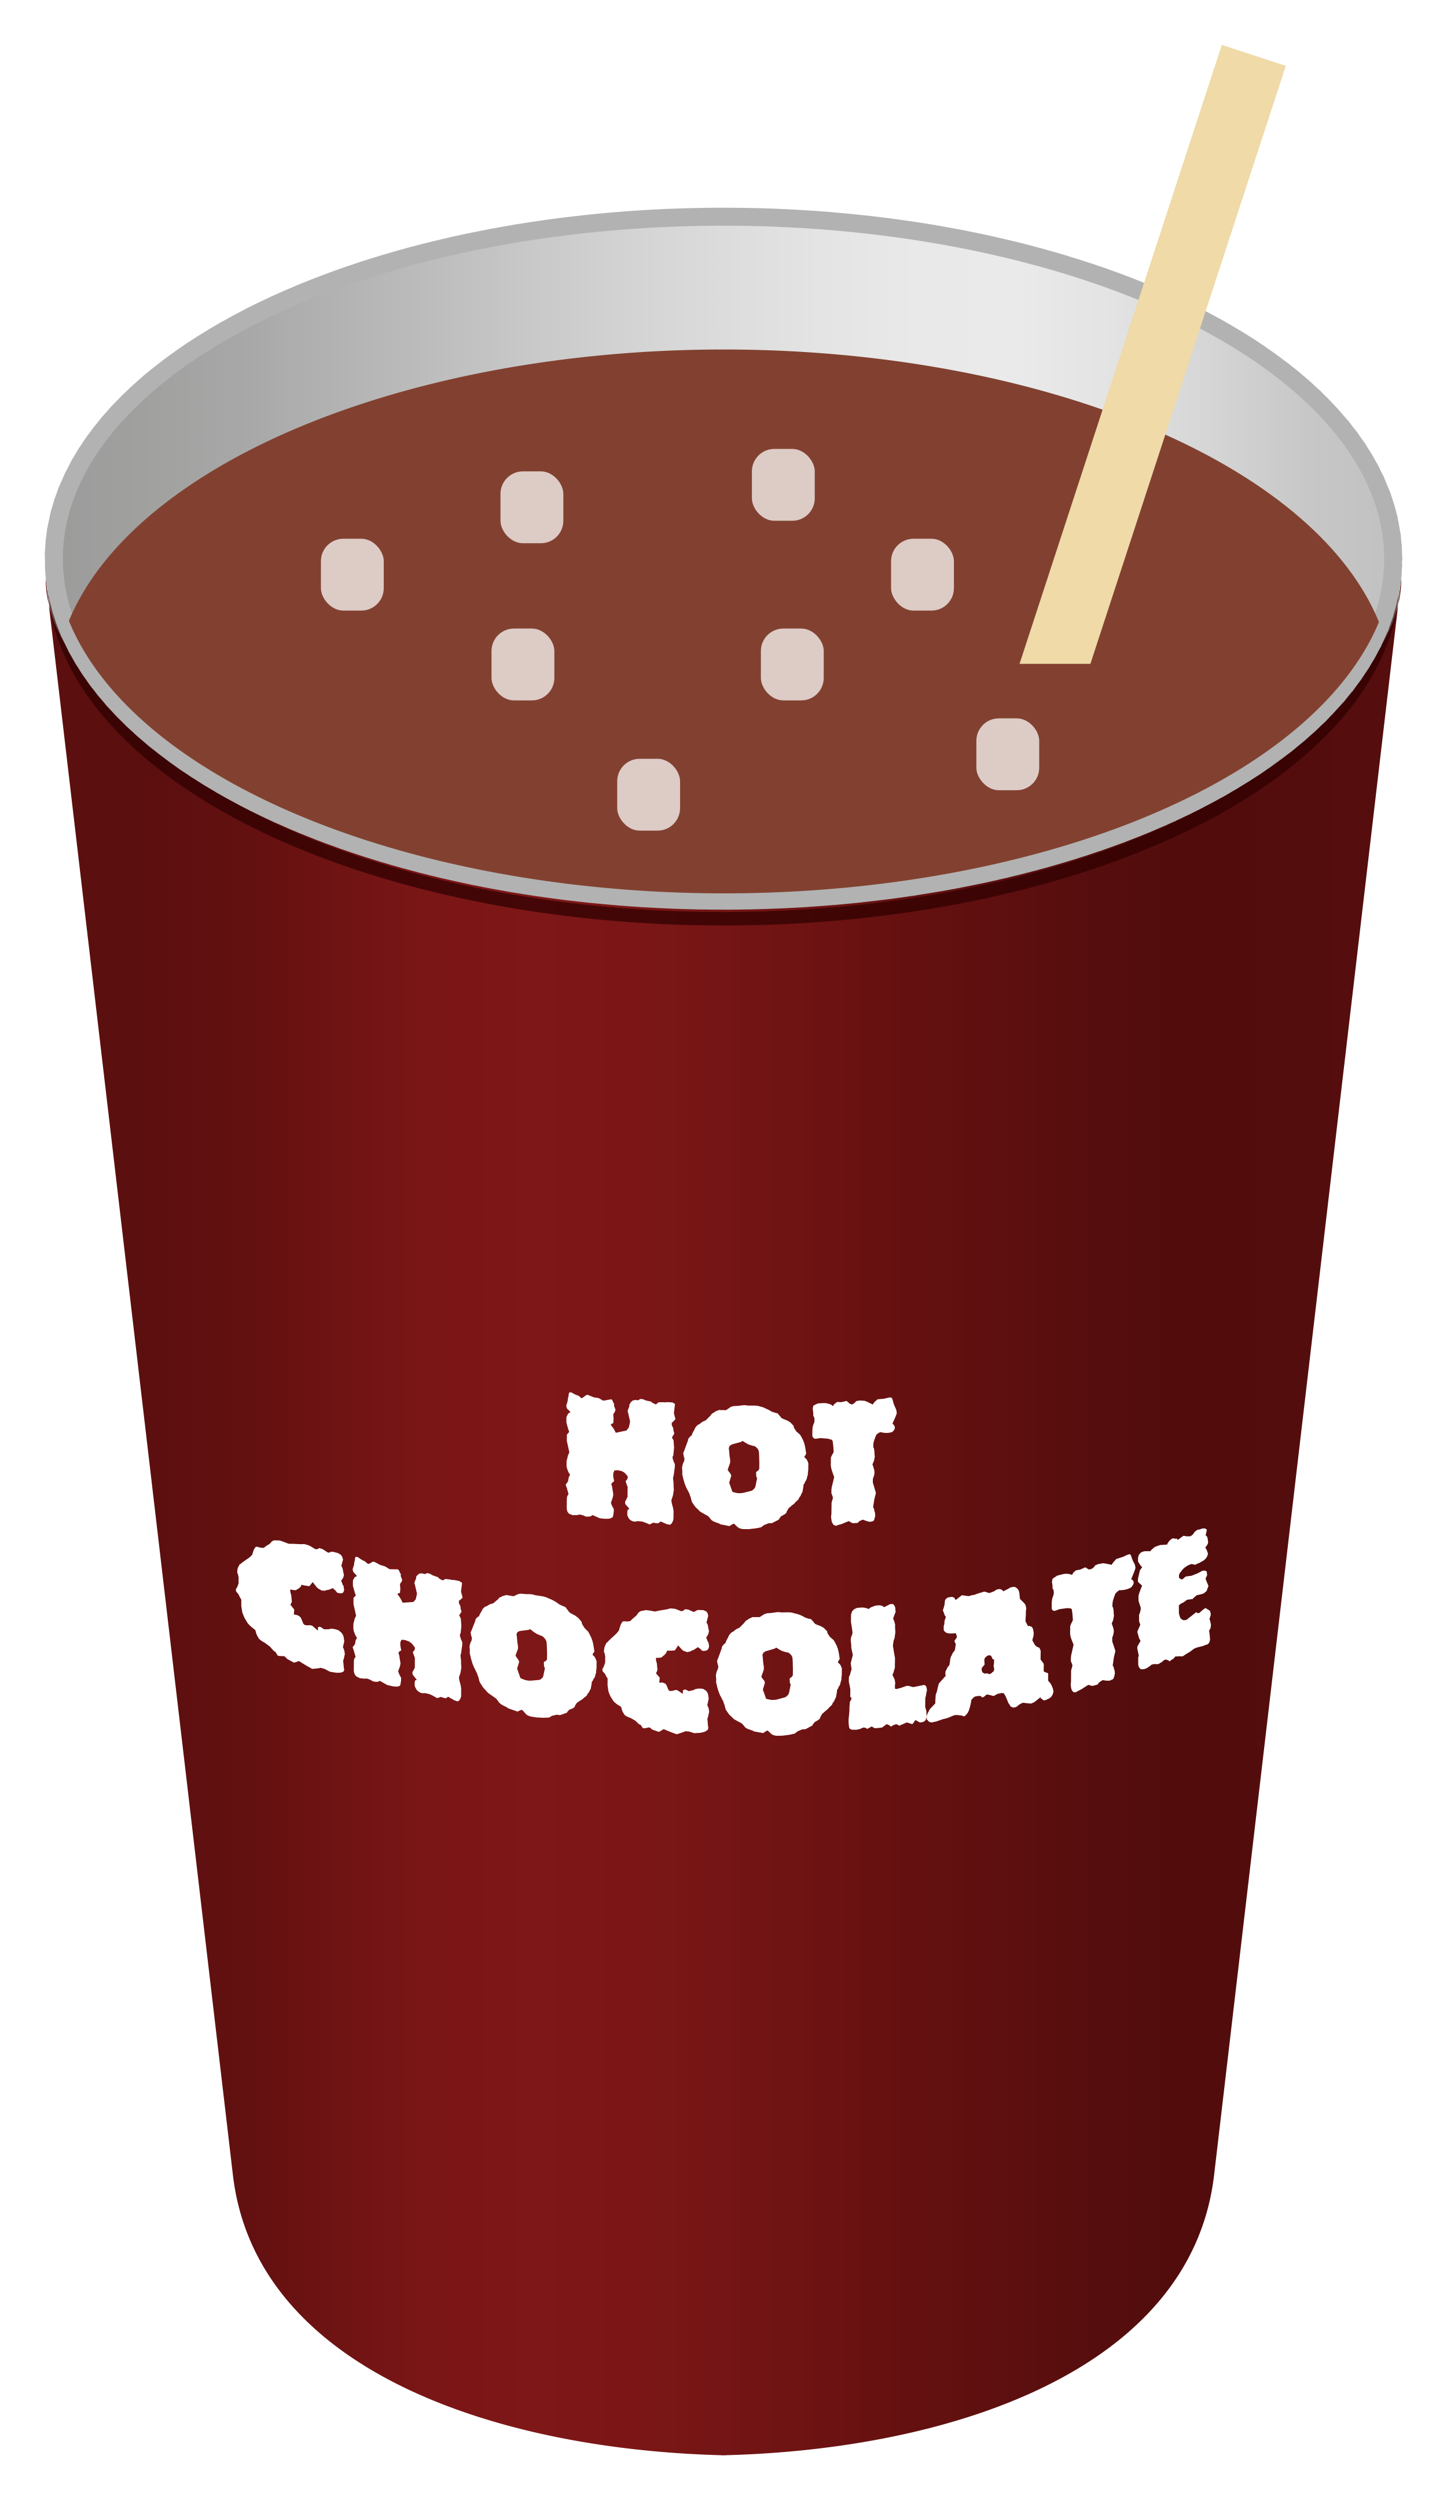 <?xml version="1.0"?>
<svg xmlns="http://www.w3.org/2000/svg" xmlns:xlink="http://www.w3.org/1999/xlink" height="556.755" width="322.312" viewBox="0 0 322.312 556.755">
  <defs>
    <linearGradient id="a">
      <stop offset="0" stop-color="#9b9b9b"/>
      <stop offset=".071" stop-color="#a0a09f"/>
      <stop offset=".143" stop-color="#a8a7a7"/>
      <stop offset=".214" stop-color="#b2b2b2"/>
      <stop offset=".286" stop-color="#bdbdbd"/>
      <stop offset=".357" stop-color="#c8c8c8"/>
      <stop offset=".429" stop-color="#d2d3d2"/>
      <stop offset=".5" stop-color="#dcdcdc"/>
      <stop offset=".571" stop-color="#e4e4e4"/>
      <stop offset=".643" stop-color="#e9e9e9"/>
      <stop offset=".714" stop-color="#eaeaea"/>
      <stop offset=".786" stop-color="#e3e3e3"/>
      <stop offset=".857" stop-color="#d5d5d5"/>
      <stop offset=".929" stop-color="#c7c7c7"/>
      <stop offset="1" stop-color="silver"/>
    </linearGradient>
    <linearGradient gradientTransform="matrix(1.668 0 0 1.704 -132.14 27.5)" gradientUnits="userSpaceOnUse" y2="202.333" x2="393.264" y1="202.333" x1="211.387" id="d" xlink:href="#a"/>
    <linearGradient id="b">
      <stop stop-color="#5c0f0f" offset="0"/>
      <stop stop-color="#5c0f0f" offset=".071"/>
      <stop stop-color="#621010" offset=".143"/>
      <stop stop-color="#6f1313" offset=".214"/>
      <stop stop-color="#7b1616" offset=".286"/>
      <stop stop-color="#7e1717" offset=".357"/>
      <stop stop-color="#7c1616" offset=".429"/>
      <stop stop-color="#751515" offset=".5"/>
      <stop stop-color="#6d1212" offset=".571"/>
      <stop stop-color="#641010" offset=".643"/>
      <stop stop-color="#5d0f0f" offset=".714"/>
      <stop stop-color="#550d0d" offset=".786"/>
      <stop stop-color="#520c0c" offset=".857"/>
      <stop stop-color="#540d0d" offset=".929"/>
      <stop stop-color="#560d0d" offset="1"/>
    </linearGradient>
    <linearGradient gradientUnits="userSpaceOnUse" y2="327.007" x2="392.878" y1="327.007" x1="211.808" id="c" xlink:href="#b" gradientTransform="matrix(1.668 0 0 1.704 -132.17 27.5)"/>
    <filter id="e" x="0" width="1" y="0" height="1" color-interpolation-filters="sRGB">
      <feTurbulence numOctaves="3" baseFrequency="0.040 0.107" type="fractalNoise"/>
      <feColorMatrix result="result0" values="1 0 0 0 0 0 1 0 0 0 0 0 1 0 0 0 0 0 5 -2.7"/>
      <feFlood flood-opacity="1" flood-color="#B9887C"/>
      <feComposite operator="in" in2="result0"/>
      <feComposite operator="atop" in2="SourceGraphic"/>
    </filter>
    <filter id="f" color-interpolation-filters="sRGB">
      <feGaussianBlur stdDeviation="7" in="SourceGraphic" result="result0"/>
      <feDiffuseLighting lighting-color="#fff" surfaceScale="4" result="result5">
        <feDistantLight elevation="45" azimuth="235"/>
      </feDiffuseLighting>
      <feComposite k1="1.4" in2="SourceGraphic" in="result5" result="fbSourceGraphic" operator="arithmetic"/>
      <feGaussianBlur result="result0" in="fbSourceGraphic" stdDeviation="6"/>
      <feSpecularLighting specularExponent="25" surfaceScale="4" lighting-color="#fff" result="result1" in="result0">
        <feDistantLight azimuth="235" elevation="45"/>
      </feSpecularLighting>
      <feComposite k3="1" k2="1" operator="arithmetic" in="fbSourceGraphic" in2="result1" result="result4"/>
      <feComposite operator="in" result="result2" in2="SourceGraphic" in="result4"/>
    </filter>
  </defs>
  <g transform="translate(-210.891 -247.803)">
    <path d="M221.063 374.675v1.802a25.82 25.82 0 01.222-1.802h-.222zm0 1.802c0 2.017.243 4.011.701 5.979l-.701-5.979zm.701 5.979l41.006 349.68c5.097 43.468 58.645 61.073 108.754 62.39v.033c.173-.003.348-.012.522-.017.174.003.35.012.525.017v-.033c50.108-1.317 103.656-18.922 108.754-62.39l41.005-349.68c-7.322 31.427-71.767 56.016-150.284 56.126-78.517-.11-142.96-24.7-150.282-56.126zm300.566 0c.459-1.968.702-3.962.702-5.979l-.702 5.979zm.702-5.979v-1.802h-.223c.095.6.17 1.201.223 1.802z" fill="url(#c)" fill-rule="evenodd"/>
    <path d="M520.754 370.336a149.156 76.153 0 01.449 5.902h0a149.156 76.153 0 01-149.156 76.152 149.156 76.153 0 01-149.156-76.152 149.156 76.153 0 01.33-5.061" opacity=".75" fill="none" stroke="#300000" stroke-width="3" stroke-linecap="square" stroke-dasharray="2,1"/>
    <ellipse cx="372.047" cy="372.211" rx="149.156" ry="76.153" fill="url(#d)" fill-rule="evenodd" stroke="#b2b2b2" stroke-width="4" stroke-linecap="square" stroke-dasharray="2,1"/>
    <path transform="matrix(1.668 0 0 1.704 -132.17 27.5)" d="M302.343 174.957a89.438 44.699 0 00-87.47 35.457 89.438 44.699 0 0087.47 35.617 89.438 44.699 0 0087.47-35.455 89.438 44.699 0 00-87.47-35.619z" fill="#824130" fill-rule="evenodd" filter="url(#e)"/>
    <path d="M464.534 594.098l.215-.298.215-.223.214-.148.286-.096.215-.073.356-.045 1.069.01.287-.326.714-.625.998-.352.286-.101.142.024 1.354-.11.072-.252a387.124 387.124 0 01.43-.608l.356-.28.071-.102.214-.078.213-.079.214.072.285.044.284-.03.213.295 1.213-.907.141.021c.072-.002.143-.003.214-.007l.356.09.783-.003.143-.055.141-.055.143-.13.214-.158.214-.309.213-.307.214-.16.285-.186.071-.103.213-.009.143-.056c.047.007.095.012.142.018l.285-.113.284-.113.427-.022.213-.01.142.092.143.093.142.091-.214 1.058-.071.029v.15l.213.212.072.046.07.12v.075l.072.12.142.988-.07.328-.143.282-.214.311-.214.312.213.286.072.12.071.196.214.585v.373l-.143.283-.071.253-.215.237-.142.208-.214.162-.142.132-.928.524-.57.229-.357.217-.214-.065-.285-.037-.357-.084-.143.056-.642.25-.285.186-.285.186-.215.158-.285.26-.215.232-.215.308-.285.334-.144.28-.072.252v.3l-.001.226.214.218.213.144.143.02.143.02.428-.315.215-.233.071-.028.143-.056.072-.028 1.141-.147a396.826 396.826 0 001.357-.54l.714-.363.285-.19.286-.042.214-.012.285.033.143.09.142.166v.299l.072.344-.143.432-.143.209-.072.253.642 1.602-.142.358-.286.791-.286.194-.214.237-.215.089-.215.088-.5.13-.786.17-.43.397-.357.293-.143.207-.286-.036-.43.095-.214.01c-.071.004-.143.008-.214.01l-.215.16-.286.187-.287.262-.5.195-.573.446-.003 1.577v.3l.07.123.071.348.142.395.143.245.215.141.214.141.214.066.215-.01.287-.038.43-.245.215-.236.287-.19.573-.454.787-.618.143.092.072.045.072.12.214-.086.215-.014.143-.134.43-.4.643-.492.072-.03.215.06a425.3 425.3 0 00.715.448l.144.163.071.269.072.268v.373l-.287.868.143.313.072.343.072.343.072.342-.072.255v.299l-.072.105-.072.254-.215.24.143 1.21.072.79-.072.404-.143.36-.072.105-.143.136-.072.03-.143.136-.36.077-.573.242c-.43.105-.861.21-1.292.313l-.359.148-.358.147a581.024 581.024 0 01-.862.65c-.359.22-.718.44-1.077.658l-.503.35c-.096.015-.192.027-.287.04l-.502-.027-.933.065-.36.44-.575.371-.288.261-.358-.239a192.05 192.05 0 01-.43-.137l-.143-.021-.144.054-.288.108-.36.36c-.143.08-.287.159-.431.237l-.144.13-.359.132-1.005-.007-.288.105-.215.078-.216.229-.288.179c-.072.05-.144.102-.215.153l-.289.178-.502.18-.36.052c-.12-.01-.24-.016-.359-.025l-.143-.025a68.736 68.736 0 00-.071-.126l-.215-.227-.142-.327-.07-.429.002-.453.003-.832.001-.302.073-.1.072-.101-.28-1.337-.07-.278v-.226l.002-.227.144-.276.145-.277.433-.754-.355-.631v-.076l-.351-1.237v-.151l.652-1.507-.283-.808.005-.983.001-.226.001-.227.145-.276.145-.578.073-.251.002-.454-.352-1.086-.141-.48a69.19 69.19 0 00.002-.53v-.227l.002-.302.146-.578.29-.777.36-.953-.212-.154a416.2 416.2 0 01-.285-.28l-.214-.155-.142-.178-.07-.203v-.075l.001-.303.074-.477.365-1.557.502-.698a781.18 781.18 0 01-.425-.46l-.426-.687-.07-.127v-.076-.227l.004-.529.145-.577m-7.36 1.881l1.355.27.145-.271.215-.294.648-.73.643-.2.357-.113.429-.136 1.072-.494.286-.092.143-.047.071.053.143.029.14.256.352 1.018.494.97.07.279.07.43-.074.326-.216.6-.652 1.65.214.081.142.18.142.18.07.354-.072.1v.15c-.05.092-.097.183-.145.275l-.216.298-.216.223-.501.24-.573.187-.572.11-.644.054-.142-.03-.143.046-.143.045-.073.099-.215.143-.215.22-.216.219-.145.348-.146.424-.146.425-.145.5-.075.553-.002.379-.001.152-.001.151.141.183.138.865-.003.455.069.433-.074.402-.075.477-.145.425-.218.522.14.335c.048.136.094.273.14.41l.141.485.068.584-.073.175v.227l-.147.5-.145.425-.002.304-.002.303-.001.152.07.28.28.82.353 1.098-.368 1.556v.076l-.226 1.586.213.386.07.356.14.408.069.66-.074.25-.074.327-.073.25-.146.35-.216.145-.216.07-.289.167-.287.016-.287.015-.36-.038-.358-.04-.143-.03-.216-.01-.144.045-.144.12-.217.143-.216.143-.218.218-.145.272-1.008.306-.287.01-.144-.033c-.048-.01-.095-.022-.143-.033l-.359-.12c-.048-.013-.095-.023-.143-.034l-.288.16-1.3.836-.722.359-.505.296-.288.005-.287-.071-.142-.189-.143-.188-.14-.34-.07-.438-.067-.513.077-.63.015-1.753.003-.381.003-.381.148-.497.149-.574-.07-.285-.211-.55-.071-.056v-.152l.003-.229c0-.178.003-.356.005-.533l.076-.554.372-1.623.075-.4.074-.25-.351-.89-.281-.76-.137-.724c0-.178.003-.355.005-.533l.007-.763c0-.152.003-.304.003-.457l.146-.42.219-.44.219-.44.003-.304-.065-.895a584.84 584.84 0 01-.067-.59l-.067-.514-.07-.21-.071-.056-.143-.114-.286.001-.358-.056-.501.057-1.148.149-.431.111-.503.205-.288.074-.215.054-.143-.116-.142-.04-.142-.193a94.63 94.63 0 01-.07-.211l.003-.382.003-.305c.002-.23.003-.458.007-.687l.078-.706.074-.247.074-.247.146-.341.076-.477.002-.229.001-.152-.069-.364-.21-.328v-.152l.003-.382-.067-.517-.068-.44.075-.323.001-.153.073-.17.144-.113.144-.112.144-.112.217-.13.36-.244.502-.128.286-.073.646-.167.501-.054.5.02.5.096.357.133.144-.19.218-.364.432-.344.072-.096.215-.058.572-.08.216-.06 1.004-.43v-.077l.142.036.427.26.143.111.213.092.215-.061.214.015.216-.138.286-.158.072-.097.217-.214.144-.27.143-.041.573-.244a369.55 369.55 0 001.144-.186l.5.078m-37.853 29.207l.15-.406.15-.483.154-.713.227-.878 1.171-1.328.147-.176.218-.188-.067-.373.003-.23.005-.385.221-.417.223-.495.439-.53.156-.945.003-.307.075-.242.076-.319.148-.254.297-.66.438-.531.002-.154.074-.166.08-.626.078-.473-.281-.568c0-.077.002-.153.003-.23l.22-.266.22-.342.073-.166.002-.154-.069-.218-.07-.22-.14-.283-.433.07-.577.015-.432-.009-.432-.086-.286-.11-.214-.197-.214-.198-.069-.296c.001-.103.003-.205.003-.308l.005-.46.15-.484.007-.538.301-.966.002-.154-.072.01-.142-.208-.35-.945a43.232 43.232 0 01-.07-.143l.002-.154.15-.406.151-.56.076-.318c.001-.103.003-.205.003-.308l.077-.395c0-.077.002-.154.003-.23l.145-.1.075-.164.144-.099c.049-.032.097-.065.146-.099.048-.033.097-.065.145-.099l.433-.067.433-.067.502.15.353.558 1.38-1.069c.504.07 1.006.138 1.51.205l.72-.201.578-.102.794-.295.721-.208.505-.17.432-.002.357.162.573.121 1.083-.438.434-.315.432-.086.288-.057.286.096.214.11.214.186-.001.077.142.047.145-.106.29-.135.938-.5.073-.092.143-.03.288-.061.36-.076.214.03.143.046.143.046.142.122.143.122.141.123.212.335.139.505.065.597.065.75.994 1.001.14.198c.048.09.095.182.142.273l.069.29.067.443-.077.475-.008.766-.085 1.317-.002.23.141.273.422.82.144-.033c.048-.01.096-.023.144-.034l.215.104.286.086.071.06.142.195.14.349.069.365.066.519-.078.705-.148.416-.077.476.213.332.211.407.212.332.357.296.572.243.14.348.141.27c0 .128-.002.255-.003.383l.069.364-.069-.364-.015 1.528v.077l.142.194.567.775-.015 1.604.07.135.358.14.359.138.214.098-.015 1.604.142.193.213.25.214.25.212.403.14.345.141.344.069.363.07.287-.075.247-.075.324-.146.267-.146.266-.218.209-.29.227-.36.168-.29.15-.577.146-.214-.175-.143-.117-.143-.117-.143-.04-.07-.289-1.233.989-.216.128-.146.112-.216.052-.146.11c-.143.01-.287.019-.431.027l-.432-.05-1.078-.131-.435.176-.434.252-.509.42-.217.125-.216.048-.362.08-.214-.105-.144-.045-.215-.105-.142-.199-.141-.275-.213-.26-.281-.703-.211-.49-.14-.353-.283-.475-.142-.2-.216-.03-.215-.032-.289.06-.361.075-.289.059-.435.242-.435.24-1.365-.342c-.096.02-.192.038-.289.057l-.292.286-.29.209-.218.118-.215-.113a61.46 61.46 0 00-.143-.126l-.142-.126a36.38 36.38 0 00-.144.027l-.073.014-.288-.023-.216.04-.217.04-.217.04-.363.22-.365.372-.074.09-.074.167-.078.55-.152.64-.15.564-.15.486c-.075.167-.15.333-.223.5l-.22.268-.22.269-.218.192-.218.114-.287-.103-.288-.104-1.154-.112-.506.084-1.162.495-.362.134-.87.213a.957.957 0 00-.072.012l-1.524.537-.434.064-.363.13c-.12-.01-.24-.018-.361-.025l-.216-.046-.215-.123-.215-.2-.142-.21-.143-.057c0-.052 0-.103.002-.154 0-.051 0-.103.002-.154 0-.102.003-.205.003-.308l.077-.394.15-.405.295-.502.075-.241.294-.349c.342-.356.683-.712 1.024-1.07l.003-.23.005-.384.09-1.318m12.288-8.696l-.288-.097-.216.042-.216.042-.072.014-.073.09-.291.21-.146.18-.146.258-.003.306-.001.077-.003.23.065.6-.146.181-.22.272-.146.18-.146.181v.077l-.004.23c0 .051 0 .103-.002.154l.07.216.07.217.214.19.143.048.214.113.217-.042.29-.056.214.112.143.049.216.034.435-.239.146-.182.145-.105.145-.105.074-.168.002-.154.073-.091-.136-.661c0-.103.002-.205.003-.307l.077-.475.008-.767-.144-.047c-.024.005-.048.01-.072.013l-.143-.125-.14-.355-.211-.34m-31.328 9.155l.023-1.694-.272-1.365a503.03 503.03 0 01-.066-.38l.005-.307.007-.54.076-.312.149-.242.23-.862.15-.396-.199-1.37.46-1.802.001-.077-.34-1.59c.001-.18.004-.36.006-.539l-.129-1.144.081-.621.151-.396.15-.395.008-.54-.07-.225.002-.154-.132-.913-.134-.836.015-1.078.007-.54.076-.235.076-.236.076-.237.147-.164.147-.165.22-.17.583-.275.29-.022.363-.029.435-.035.507.036.505.111.504.188.44-.346.508-.199.51-.2.58-.054.289-.027.361.042.36.12.43.264c.098-.06.195-.122.292-.183l.801-.389.073-.084.145-.015.29-.03.144-.016.216.054.143.138.143.139.07.223.14.292-.005.385.067.377c0 .051 0 .102-.002.154l-.524 1.363-.003.23.21.44.139.522.068.3-.01.693.061.839c0 .05 0 .102-.002.153l-.161 1.248-.226.639-.08.546-.08.547.336 2.039.135.677-.007.538-.022 1.694-.151.477-.152.555-.224.485-.001.077.493 1.022.067.454.066.454-.074.162c-.001.102-.003.205-.003.308l-.005.384-.002.154.07.146.144-.015.217.052c.097-.036.194-.072.291-.11l.58-.142 1.308-.462.506.016.937.267 1.159-.225 1.087-.221.145-.02.071-.01.144.057.144.057.142.211.14.365-.003.23.07.221-.076.24-.077.395-.08.549-.152.558-.007.538-.011.923-.007.539.207.739.068.374-.005.385.065.605-.077.318a177.817 177.817 0 00-.15.481l-.148.174-.22.184c-.096.04-.193.078-.29.117l-.29.039c-.12.017-.24.032-.361.048a497.35 497.35 0 01-.861-.5c-.049.006-.097.011-.145.018l-.074.086-.146.096c0 .051 0 .102-.002.154l-.44.517-1.225-.386c-.558.247-1.116.492-1.675.736a457.75 457.75 0 01-.43-.258l-.144-.061a10.053 10.053 0 01-.363.041l-.29.11-.657.378-.215-.207-.143-.139a99.296 99.296 0 01-.216-.054l-.215-.131-.145.015-.073.007-.951.712-1.596.154-.72-.395-1.022.552-.214-.212-.217-.059-.217-.058-.145.012c-.024.002-.049.003-.073.007l-.875.379-.363.029c-.073.03-.146.062-.219.094l-.58-.033c-.12.01-.242.018-.363.027l-.36-.127-.073.005a48.401 48.401 0 00-.071-.072l-.144-.143-.07-.149-.067-.457-.063-.687.01-.77a1227.72 1227.72 0 00.169-1.704l.013-.924.087-1.006.003-.231.147-.164.15-.319.076-.236-.071-.149.001-.077-.144-.066-.072-.072m-29.466-6.204l.081-.612-.14-.388a239.1 239.1 0 01-.069-.386l-.069-.31.079-.381.074-.074.912-2.507c0-.052 0-.103.002-.154v-.077l.15-.226.297-.376.37-.298.152-.457.45-.834.151-.38.298-.378.296-.301.441-.222.149-.15.294-.226.369-.224.514-.223 1.037-1.062.223-.305.222-.229.294-.15.295-.229.294-.151.22-.076.294-.152h.364l1.24.003 1.103-.695.513-.156 1.093-.086c.39-.055.78-.111 1.169-.168l.51-.007.435.07c.292-.005.583-.01.874-.017l.801-.017.654.061.507.14.58.139.652.21.65.287.65.363.433.138.797.2.073-.003.142.224.287.296.356.447.072.073.289.142 1.083.411.216.143.36.213.287.293.43.44.068.304.07.227.213.296.142.223.214.296.216.141.214.22c.096.07.192.142.287.213l.143.223.212.372.353.671.28.752.205.91.066.458.134.837-.075.159-.149.24-.147.24-.002.154-.001.077.286.213.144.145.142.221.28.674-.006.54-.015 1.077-.08.467-.006.462-.152.47-.078.39-.151.395-.222.321-.15.394-.223.321-.005.385-.078.39-.08.466-.077.39-.224.397-.15.393-.296.402-.225.475-.515.49-.442.485-.514.412-.441.407-.147.084-.223.318-.223.396-.225.549c-.025 0-.049.002-.073.003l-.148.16-.66.415-.219.086-.149.237-.221.24-.15.314c-.512.277-1.025.552-1.538.827-.121.003-.243.01-.364.012l-.29.01-.293.087-.293.163-.292.085-.293.163-.295.239-.294.238-.218.005-.22.082-.875.175-1.458.181-1.239.018-.435-.073-.29-.074-.29-.151-.216-.152-.719-.688-.218.001-.367.232-.368.232-.074.077c-.703-.128-1.405-.258-2.108-.39l-.217-.155-.725-.236-.58-.237-.362-.235c-.24-.284-.478-.57-.717-.855l-.434-.237-.724-.397-.29-.16c-.097-.052-.194-.105-.29-.159l-.288-.236-.288-.314-.361-.316-.287-.314-.215-.312-.215-.313-.214-.313-.14-.388-.07-.309-.069-.31-.212-.543-.14-.465-.07-.078-.356-.702-.143-.235-.142-.311-.282-.7-.28-.93-.276-1.162c0-.102.003-.204.005-.307l.007-.537-.064-.616.08-.535c.05-.178.102-.355.153-.533l.226-.453m10.138.378l-.456 1.308v.077l.07.154.358.46.286.384-.002.153.07.154-.458 1.539.701 1.996.144.077.29.075.727.15.364-.004c.122 0 .243-.002.364-.003l.512-.083c.608-.162 1.217-.325 1.826-.49l.294-.16a309.299 309.299 0 00.442-.47l.15-.31.392-1.932-.143-.228-.07-.229.006-.308c0-.077.002-.153.003-.23l-.07-.152.074-.156.075-.156.22-.082.37-.47c0-.103.003-.206.005-.308 0-.103.003-.205.005-.308l.01-.77c-.017-.588-.032-1.178-.048-1.767l-.061-.844-.211-.456-.144-.15-.144-.151-.143-.15-.145-.074-.215-.149-.22.005a474.66 474.66 0 01-1.014-.288l-.145-.075-.144-.074-.434-.224-.577-.376a177.676 177.676 0 00-.219.003l-.075.155c-.634.186-1.267.37-1.901.554l-.293.079-.148.154-.22.078-.075.154-.148.154c0 .077-.002.154-.003.23l-.075.155.07.23.125 1.46.134.846-.002.153a9089.16 9089.16 0 00-.006.462l-.076.23m-35.245-3.167l-.07-.313-.069-.39-.143-.245.003-.229c0-.05 0-.102.002-.153l.08-.602.153-.442.226-.434.076-.22.223-.13.372-.418.447-.412.595-.55.371-.344.298-.275.075-.146.149-.138.299-.429.078-.374.153-.444.153-.444.3-.506.148-.139.222-.055.22.02c.123.013.245.024.367.035l.442-.035.367-.043a1336.405 1336.405 0 00.818-.768l.52-.413.598-.79.445-.27.588-.104.516-.111.514.04c.512.092 1.025.182 1.538.272l1.103-.227 1.617-.273.662-.187.587.036.293.018.439.103a591.211 591.211 0 00.874.358l.218.089.441-.053.296-.214.075-.15.146.01.294.015.22.012.29.092.947.43.293.013.295-.216.295-.14.367-.061.439.019.366.015.292.012.29.165.292.088.143.235.144.16.07.31.068.309-.077.304-.078.304-.232.912.145.16.07.155.072.157.136.772.138.62-.079.38-.077.305-.225.375-.15.301c-.025 0-.05-.002-.074-.003l-.002.154.213.469.07.233.071.156.145.159.133.926-.076.228-.076.227-.15.224-.148.148-.294.065-.293.065c-.097-.003-.195-.009-.293-.012-.073-.003-.146-.007-.22-.009l-.359-.399-.58-.41-.885.573-.516.205-.368.211-.368.058-.293.061-.437-.177-.291-.093-.363-.25c-.073-.08-.145-.162-.217-.243l-.65-.728c-.248.369-.498.737-.747 1.105l-1.173.079a21.995 21.995 0 00-.293-.02l-.146-.01-.148.067-.153.45-.222.214-.15.22-.296.209-.296.286-.148.066-.147.066-.22-.016-.221.06c-.147-.01-.293-.02-.44-.032l-.147.066c-.002.153-.003.306-.007.459l.21.782.063.77.065.695-.075.071-.077.3-.15.22c0 .05 0 .101-.002.152l.795.903-.088 1.142.44-.044.366.027.292.097.146.087c.048.03.096.058.145.087l.144.163.142.316.143.317c.07.184.142.367.213.55l.434.337-.145-.086.587-.038.661-.188.439.027.508.338.725.503.005-.383.003-.23.077-.226.147-.068.147-.068c.073.003.146.009.22.012l.218.088.363.174.072.08.074.003 1.1-.25c.123-.07.246-.14.369-.212l.367-.059.366-.06c.097.006.195.01.292.014l.439.02.364.093.362.245.145.083.144.16.216.315.14.39.067.463.065.54-.076.304-.079.38-.155.685.07.156.143.313.069.233.07.233-.003.23.069.31-.078.304-.078.381-.155.685-.074.073-.003.23.064.694.061.847.07.233-.004.23-.075.228-.075.15-.222.144-.221.145-.294.14-.807.195-1.317.09-.146-.008c-.388-.122-.777-.245-1.165-.369l-.584-.032-.293-.017-.222.14c-.318.11-.637.218-.955.326-.196.065-.392.13-.588.193l-.146-.01-.218-.09-.801-.283c-.461-.185-.923-.37-1.384-.557a26.463 26.463 0 01-.072-.081l-.146-.01-.219-.093-.222.137-.221.136-.59.34-1.167-.399-.292-.1-.218-.17-.217-.172-.217-.171-.882.155-.294.051-.292-.025-.505-.734-.437-.192-.217-.25-.218-.173-.216-.25-.291-.18a700.14 700.14 0 01-.801-.458 610.09 610.09 0 01-.95-.398l-.217-.174-.219-.099-.143-.243-.144-.244-.144-.244-.143-.32-.21-.787-.728-.457-.292-.184-.29-.26-.218-.176a774.82 774.82 0 01-.218-.252l-.143-.245-.433-.658-.286-.643-.214-.558-.068-.466-.135-.932.008-.687.01-.763-.071-.161-.145-.17-.36-.726-.289-.338-.146-.093-.071-.161-.072-.16v-.077l.004-.305.15-.213.15-.289.305-.883.016-1.374m-29.774-3.531l.08-.591-.145-.407-.07-.392-.071-.317.077-.364.074-.062.91-2.328v-.152l.001-.075.15-.2.3-.323.372-.234.152-.426.451-.751.151-.351.3-.325.298-.249.446-.147.15-.125.297-.174.372-.161.52-.135 1.044-.88.225-.265.224-.189.297-.1.298-.177.297-.102c.074-.011.148-.025.222-.038l.297-.102a249.84 249.84 0 001.626.27l1.115-.502.518-.069 1.109.1 1.108.02c.173.025.345.052.517.078l.442.143a495.216 495.216 0 001.697.252l.663.173.514.226.589.237.66.321.66.397.66.471.44.212.808.337.073.01.145.248.291.344.363.505.073.086.293.19 1.099.599.219.18.365.275.291.341.436.512.07.314.071.238.217.332.144.247.218.331.218.18.218.255.292.264.144.246.216.408.36.73.285.796.21.941.067.467.137.856-.075.144-.15.211-.15.212c0 .05 0 .101-.002.152v.077l.29.263.146.17.144.246.286.72-.007.534c-.005.356-.008.712-.014 1.068l-.079.45-.005.457-.152.44-.078.373-.151.364-.224.28-.152.363-.224.279-.005.381-.078.372-.079.45-.078.371-.224.355-.152.363-.298.345-.226.43c-.173.132-.346.263-.52.393l-.445.402-.519.315-.445.324-.148.057-.224.276-.224.352-.227.504-.073-.01-.15.133-.665.291-.22.047-.15.208-.223.198-.15.284c-.518.183-1.035.364-1.552.545l-.368-.053-.294-.042c-.098.012-.196.022-.295.033l-.295.11c-.099.01-.197.022-.295.033l-.296.108-.296.185-.297.184-.22-.033-.222.043c-.294.007-.59.012-.884.018l-1.472-.077-1.25-.2-.441-.147-.294-.124-.292-.2-.146-.176-.729-.805-.22-.037-.371.166-.37.166-.075.063c-.71-.247-1.42-.496-2.131-.746l-.22-.19-.734-.358-.587-.332-.366-.294-.73-.967a1197.316 1197.316 0 01-1.76-1.233l-.293-.283-.292-.358-.366-.372-.292-.358-.219-.345-.218-.345-.22-.344-.143-.407-.071-.317-.071-.317-.217-.572-.143-.482-.073-.09-.363-.752-.146-.255-.145-.331-.29-.738c-.095-.322-.19-.644-.287-.965l-.285-1.192.003-.303.005-.53-.069-.62.079-.514.152-.501.226-.412m10.259 2.06l-.456 1.218v.075l.072.165.364.516.29.429-.001.151.072.164-.458 1.445.717 2.096.147.1.294.124.735.273.368.059.295.047.516.007c.615-.055 1.23-.11 1.845-.168.099-.035.198-.07.296-.107l.224-.194.223-.194.15-.282.389-1.846-.145-.25-.07-.239.002-.304.002-.228a94.776 94.776 0 01-.072-.163l.076-.141.075-.141.222-.044.373-.401c0-.102.002-.203.003-.304 0-.102.002-.203.003-.305l.008-.76-.055-1.76-.064-.847-.216-.489-.146-.173-.146-.174-.145-.174-.147-.098-.22-.185-.22-.033-1.029-.46-.146-.099a1307.746 1307.746 0 01-.587-.394l-.586-.472c-.05-.009-.098-.015-.147-.023-.025-.003-.05-.009-.074-.012l-.075.141c-.617.08-1.233.16-1.85.238l-.296.027-.149.128-.222.04-.075.14-.15.127-.001.228-.076.14.072.24.133 1.466.139.859-.002.152-.002.228-.002.227-.076.216m-35.846-20.71l.224.056.52.354.371.243.223.13.447.185.742.633.15-.039.448-.192.224-.172.224-.096.224-.021.149.035c.42.227.842.453 1.263.679l1.115.338c.124.08.247.16.371.238l.223.128.37.237.075.018.372.011c.472.01.943.017 1.414.024l.075.017.147.185.148.26.146.41.148.034c0 .2-.003.401-.003.602l.293.745v.226l-.077.21-.15.267-.225.25c0 .1 0 .201-.002.302l.07.845-.081.887-.298.082-.149.042-.076.208v.076l.148.11.368.536.441.78.073.243.148.109c.768-.052 1.537-.105 2.305-.16l.149-.118.075-.134.15-.119.15-.193.152-.57.154-.721-.505-2.15a61.93 61.93 0 00-.074-.167v-.076l.153-.42.151-.419.076-.134c0-.126.002-.252.003-.377l.15-.194.15-.194.224-.177.224-.178c.1-.003.199-.007.298-.012l.297-.012.297.064.445.095.15-.119.15-.12.148.032.223.047.297.063.591.352a480.899 480.899 0 001.038.367l.148.031.369.379.444.242.296.136.596-.332 1.039.134.445.088c.148.005.296.01.445.012l.519.103.37.072c.099.02.198.04.296.058l.295.21.295.208-.238 1.923.359 1.357-.673.626-.148-.029v.151l-.003.227c0 .075 0 .151-.002.227l.146.331.146.256.072.241-.003.303.216.8-.526.805.365.678.067.846.067.846-.081.817-.081.817-.15.198-.003.302-.001.152.072.166.145.482.29.664c0 .076 0 .151-.002.227l-.003.453-.236 1.696-.154.65.07.545.068.62-.005.68.068.77-.078.44-.079.59-.152.5-.227.635.068.62.359 1.36-.001.15.07.394-.015 1.739-.152.5-.15.196-.075.212-.148.046-.075.136-.148-.03-.148.045-.368-.15-.222-.046-.147-.106-1.251-.715-.521.345-.517-.11-.59-.2-.816.278-1.106-.617-.664-.297-.443-.097-.518-.115-.518.035-.222-.05-.222-.049-.221-.125-.221-.126-.221-.2-.22-.201-.147-.26-.073-.168-.146-.26-.073-.242.002-.302.002-.226.002-.302.076-.209v-.15c.075-.01.15-.018.223-.026l.15-.117c-.295-.368-.589-.737-.882-1.106l-.073-.243v-.075l.003-.302.224-.326.151-.343.075-.134.075-.059.015-2.261-.219-.578-.218-.653.001-.151.224-.176.075-.134.075-.134.076-.21v-.15l.001-.076-.146-.26-.22-.276-.222-.276-.294-.293-.222-.126-.296-.218-.296-.067-.296-.144-.296-.068-.594-.06-.149.04-.075.21-.15.341a94.508 94.508 0 01-.003.678c.07.394.142.788.214 1.182l-.148-.035-.15.116-.149.117-.15.19v.227l.145.411.143.938.071.394.071.47-.076.359-.076.359-.152.417-.15.417-.076.133.073.244.072.243.147.336.366.69c-.001.2-.003.4-.003.602l-.078.51-.076.434-.075.133-.075.134-.149.04-.148.04-.297.081-.445-.03-.592-.066-.223-.053c-.296-.07-.592-.142-.888-.214-.025-.005-.05-.012-.074-.018l-1.626-.924-.372.21-.297.002a33.39 33.39 0 01-.223.02l-.296-.073-.223.02-.666-.392-.518-.206-.445-.112-.148.038-.149.038-.593-.076-.446-.038-.37-.17-.296-.152-.222-.132-.222-.283-.147-.263-.073-.245-.073-.394.001-.3.008-1.578.001-.3.077-.507.3-.45-.074-.244-.072-.319-.147-.414v-.15l-.366-.996.524-.693.152-.863.3-.525-.368-.62-.294-.752-.146-.64a66.854 66.854 0 00.002-.525l.003-.6.152-.563.151-.639.3-.6-.582-2.63.003-.675.003-.676.225-.244.299-.3-.22-.582-.294-1.052-.146-.563.001-.225.001-.226.001-.3.001-.3.076-.282.15-.188.075-.206.15-.188a154.923 154.923 0 00.448-.188l-.37-.47-.223-.206-.222-.281-.074-.244-.073-.32.303-.976.077-.582.153-.638v-.3l.076-.132.075-.132.224-.02m-26.304 4.577l-.075-.322-.075-.396-.15-.27v-.224-.15l.075-.574.15-.402.225-.379.074-.201.225-.08.374-.335.449-.311.599-.417.374-.26.3-.209.074-.127.15-.104.3-.358.075-.352.15-.403.15-.404.3-.433.15-.105c.075-.003.15-.005.224-.01l.225.067.374.111.449.058.374.035.45-.316.374-.265.524-.295.6-.649.449-.17c.2.01.399.016.598.023l.524.001.523.15 1.57.595 1.122.015 1.644.083.673-.04.598.164.299.082.447.196.672.407.223.136.224.135.448.046.3-.145.074-.13.15.04.298.08.224.06.299.154.968.632.298.078.3-.146.299-.072.373.022.447.117.373.097.298.077.298.227.298.152.148.263.149.188.073.32.073.32-.076.28-.075.281-.228.843.149.189.073.169.074.17.146.788.146.639-.076.356-.075.28-.225.318-.15.262a1.436 1.436 0 00-.075-.019v.15l.22.508.074.245.074.17.148.188.145.939-.075.206-.076.206-.15.186-.149.112-.298-.002-.298-.002-.298-.078-.223-.058-.371-.473-.594-.531-.896.363-.523.086-.373.126a42.424 42.424 0 00-.373-.025l-.298-.005-.446-.27-.298-.156-.372-.326-.223-.285-.669-.857-.749.92-1.193-.18-.298-.083-.15-.042-.149.034-.15.407-.225.162-.15.183-.298.141-.3.216-.148.033-.15.033-.223-.063c-.075.003-.15.009-.224.011l-.448-.126-.15.032v.45l.222.811.073.77.073.694-.075.054-.075.278-.15.182v.15l.818 1.056-.078 1.102.448.052.372.105.298.159.148.117.15.116.148.192.148.341.148.342.222.586.446.425-.148-.117.595.091c.224-.013.447-.025.67-.039l.448.124.52.443.742.654.001-.375v-.225l.076-.204.149-.035.149-.034.223.06.223.136.371.25.074.096.075.02h1.116l.373-.125c.124.01.248.015.372.024.124.01.248.016.372.024l.298.079.446.118.371.173.37.323.15.114.147.189.222.358.147.414.072.47.072.545-.075.28-.076.356-.152.637.074.17.147.338.073.245.073.245v.225c.023.107.048.213.072.32l-.076.28-.075.356-.152.637-.074.055-.001.225.07.695.071.845.074.245-.001.225-.076.206-.075.13-.223.092-.223.091-.298.071c-.272.003-.544.005-.817.01l-1.337-.21-.148-.04-1.187-.622-.594-.162-.297-.082-.224.089-.967.108-.595.06-.149-.042-.222-.137-.817-.454-1.411-.848-.074-.096c-.05-.013-.1-.028-.149-.042l-.223-.138-.223.086-.224.086-.596.204a1278.298 1278.298 0 01-1.486-.803l-.223-.214-.223-.215-.223-.214-.894-.036c-.099-.003-.198-.01-.297-.012l-.298-.088-.52-.826-.447-.281-.223-.29-.223-.217a485.82 485.82 0 01-.223-.29l-.298-.238-.818-.618-.969-.59-.223-.216-.224-.142-.149-.27-.149-.268-.149-.27-.148-.343-.224-.815-.745-.6-.298-.24-.299-.315-.223-.218-.224-.292-.15-.27c-.148-.245-.298-.49-.447-.734l-.298-.69-.224-.59-.075-.472-.149-.942v-.672-.746l-.074-.173-.15-.195-.373-.787-.3-.39-.149-.122-.074-.172-.075-.172v-.075-.299l.15-.178.149-.252.299-.804v-1.344m139.927-39.134c.454.219.909.436 1.363.654l.15-.32.22-.25.657-.598c.217-.02.434-.039.65-.06.121-.011.242-.021.362-.033l.433-.04 1.086-.26.289-.028.144-.014.071.07.144.062.14.293.345 1.195.49 1.102.067.3.066.455-.076.315-.223.561-.67 1.53.215.132.141.216.141.216.068.377-.074.084c0 .052 0 .103-.002.154l-.147.246-.22.253-.219.177-.506.128-.578.057-.577-.02c-.216-.032-.433-.062-.649-.093a49.905 49.905 0 01-.143-.064l-.145.014-.144.014-.074.083-.218.097-.219.174-.219.174-.149.32-.15.398-.15.398-.15.475-.08.545-.005.385-.002.154-.002.154.141.218.132.911-.007.462.066.455-.077.392-.079.468-.15.398-.223.48.14.373.138.449.137.526.064.61-.074.16-.003.23-.15.476-.151.397-.005.308-.005.308-.002.154.068.302.277.898.345 1.199-.382 1.495v.077l-.239 1.56.211.442.067.378.139.449c.02.229.042.457.063.686l-.076.238-.076.314-.076.238-.149.32-.218.097-.217.019-.29.102-.29-.052-.288-.052-.36-.124-.36-.124-.144-.065-.216-.06c-.049.003-.097.01-.145.012l-.146.089-.218.094-.219.094-.22.17-.147.243-1.015.076-.29-.056-.143-.066-.144-.067-.287-.21-.144-.067-.291.097-1.312.548-.728.2-.51.184-.29-.06c-.095-.045-.191-.09-.287-.137l-.142-.222-.143-.223-.14-.376c-.021-.153-.043-.306-.066-.458l-.065-.535.082-.62.024-1.77.005-.385.005-.385.152-.47.153-.547-.069-.304-.209-.603-.071-.073c0-.052 0-.103.002-.154l.003-.231.008-.539.08-.543.384-1.56.078-.39.076-.234-.35-.98-.278-.83-.134-.762.008-.539.01-.77.007-.461.15-.393a654.263 654.263 0 00.446-.795l.005-.308-.06-.92-.063-.61-.065-.536a96.631 96.631 0 00-.07-.226l-.071-.073-.143-.146-.29-.06-.36-.135-.507-.05-1.16-.095-.436.02-.51.1c-.096.006-.193.01-.29.014l-.218.01-.143-.147-.144-.07-.143-.225-.069-.228.005-.385.005-.308.01-.692.082-.696.076-.234.076-.234.15-.314.08-.465.002-.23.002-.155-.067-.382-.213-.375.002-.154.005-.385-.065-.535-.066-.459.078-.388.002-.154.075-.157.147-.083.146-.083.146-.083c.073-.03.147-.058.22-.087l.365-.17c.17-.01.339-.016.508-.025l.29-.013c.219-.01.437-.022.654-.033l.507.05.506.127.505.203.359.288.147-.163.076-.235.146-.085.44-.334.073-.081.217-.014.58.042.217-.014 1.017-.22.001-.077.144.067.43.355.142.145.215.139.217.061.143.067.219-.092.292-.175.073-.083.22-.17.148-.241.145-.01.58-.121.578.032.578.03.503.19m-40.693 13.258l.082-.61-.142-.39-.068-.387-.07-.31.08-.38.074-.072.914-2.489.002-.153.001-.077.15-.223.299-.37.37-.292.153-.454.452-.825.151-.377.299-.372.297-.296.443-.214.149-.148.296-.22.37-.217.516-.214 1.04-1.042.224-.301.223-.224.295-.146.297-.222c.098-.05.196-.098.295-.147l.22-.071.295-.147c.122.003.244.005.366.01l1.245.024 1.108-.75.514-.146 1.098-.065 1.171-.144.512.003.437.078.877.002h.803l.656.075.509.151.581.15a590.257 590.257 0 001.305.603l.65.376.436.148.798.218.073-.001.143.228.287.302.358.454.071.076.29.148 1.086.436.216.149.36.221.288.3.43.45.068.305.07.229.214.301.142.227.214.3.216.148.215.224.288.221.142.226.213.377.354.68.28.76.206.915.066.459.133.84-.075.157-.148.237-.149.236c0 .051 0 .102-.002.154v.076c.095.074.19.147.287.22l.143.15.142.224.281.682-.008.538-.015 1.078-.079.464-.007.462-.152.467-.078.388-.15.39c-.075.105-.15.21-.223.316l-.151.39-.223.315-.005.385-.078.387-.079.464-.078.388-.224.392-.15.39c-.1.13-.198.262-.297.394l-.225.468-.516.477-.443.474-.515.399-.442.396-.147.08-.222.313-.224.39-.226.543-.073.002-.148.157-.66.398-.22.081-.15.233-.221.235-.15.31c-.514.264-1.027.528-1.541.79-.122.002-.243.004-.365.004l-.291.003-.293.079-.294.156-.292.08c-.098.05-.196.103-.294.154l-.295.233-.295.231-.219.001-.22.077-.877.155-1.462.149c-.414-.003-.827-.005-1.241-.01l-.437-.08-.291-.08-.29-.158-.217-.156-.721-.702-.22-.003-.368.224-.368.224-.074.075c-.705-.142-1.41-.286-2.115-.43l-.217-.16-.729-.25-.582-.248-.362-.241-.72-.868-.437-.245-.727-.41-.29-.164-.291-.165-.29-.241-.289-.319-.362-.322-.289-.319-.215-.316-.216-.316-.216-.316-.14-.39-.07-.31-.069-.31-.213-.546-.14-.467a13.756 13.756 0 01-.072-.08l-.357-.707-.144-.237-.142-.313-.284-.704-.281-.934-.278-1.164.003-.306.007-.537-.065-.616.08-.533.154-.53a1710.013 1710.013 0 01.226-.449m10.177.563l-.457 1.297v.077l.07.155.36.467.286.389c0 .051 0 .102-.002.153l.071.155c-.153.51-.306 1.02-.46 1.528l.704 2.01.145.078.291.082.729.163.365.005.365.003.513-.072 1.831-.45.295-.154.222-.23.222-.23.15-.308.392-1.922-.143-.23-.07-.23.006-.308c0-.077.002-.154.003-.23l-.071-.154.075-.154.075-.154.22-.077.371-.462.005-.308.005-.307.01-.769-.048-1.767-.06-.845-.213-.46-.144-.154-.144-.153-.144-.154-.145-.077-.217-.153h-.219l-1.017-.31-.145-.077-.145-.077-.435-.233-.58-.388h-.146l-.073-.001-.075.153-1.908.516-.293.072-.149.152-.22.073-.075.152-.149.152-.003.23-.075.152.07.232.126 1.461.134.847c0 .051 0 .103-.002.154 0 .077-.002.153-.003.23 0 .077-.002.154-.003.23l-.076.23m-35.507-15.902c.074.01.148.018.222.026l.515.289.369.195.22.101.444.126.733.616c.2-.13.398-.261.597-.392l.225-.205.223-.129.223-.052.148.015c.417.172.835.343 1.252.513l1.107.189.368.19c.196.12.391.242.587.363l.074.007.37-.04 1.407-.25.074.007.146.166.145.243.142.471.147.014-.008.61.287.714-.003.23-.077.222-.15.292-.226.285-.003.305.063.847-.085.909-.296.125-.149.063-.076.222-.001.076.146.09.363.493.434.728.071.235.147.09c.764-.16 1.529-.323 2.293-.487l.15-.14c.024-.05.05-.098.075-.147l.149-.141.15-.217.155-.6.157-.751-.49-2.105-.071-.16v-.076l.154-.446c.05-.149.102-.298.153-.446l.076-.147.005-.383.15-.217.15-.294.225-.211.224-.212.296-.053.295-.054.295.023c.147.012.295.022.442.033l.15-.142.149-.142.147.01c.074.006.147.01.22.018.1.007.197.013.295.021l.587.271.514.113.514.112.147.01.364.33.44.183.146.086.146.086.596-.499c.343-.003.687-.009 1.03-.014.147.01.294.018.441.026l.442-.05.515.028.367.02.294.015.292.17.292.168-.248 2.056.35 1.322-.67.73c-.05-.003-.099-.005-.148-.009l-.002.154-.003.23-.003.23.143.314.144.237.07.234-.003.306.21.778-.526.891.359.633.062.847.062.846a117932.005 117932.005 0 01-.169 1.677l-.15.222-.003.306c0 .051 0 .102-.002.153l.072.158.14.467.286.629-.003.23c-.002.153-.003.306-.007.46l-.244 1.749-.155.681.066.54.065.617c-.003.23-.007.46-.008.69l.063.77-.08.455-.08.609-.155.527-.229.677.065.617.35 1.323-.002.153.068.388-.023 1.761-.154.528-.15.221-.076.226-.148.068-.075.148-.147-.009-.148.068-.365-.099-.22-.014-.146-.085-1.242-.54-.52.425-.513-.036-.587-.117-.814.4a649.4 649.4 0 01-1.097-.465l-.659-.205-.441-.035-.515-.041-.516.11-.22-.018-.221-.019-.22-.095-.22-.095-.218-.172-.219-.172-.144-.242a56.05 56.05 0 00-.071-.159l-.145-.242-.07-.236c0-.102.003-.204.003-.305 0-.077.002-.153.003-.23 0-.102.003-.203.003-.305l.076-.223.002-.153.222-.057.149-.14-.872-.994-.07-.236v-.076c.002-.102.004-.204.004-.306l.225-.362.152-.37.076-.146.074-.07.03-2.292-.215-.554-.213-.63c0-.052 0-.103.002-.153l.224-.21.075-.147.076-.147c.025-.074.05-.148.077-.223 0-.05 0-.101.002-.152v-.077l-.144-.242-.218-.248-.218-.248-.292-.255-.22-.096-.292-.18-.295-.026-.294-.103-.294-.027c-.197.007-.394.016-.59.022-.05.02-.1.042-.149.063l-.076.222-.152.367-.008.611-.001.077.207 1.166-.148-.014-.149.139-.15.138-.15.215-.002.23.142.395.136.93.07.39.067.464-.078.375-.079.375-.152.443-.153.444-.076.145.071.237.07.236c.049.106.096.213.144.32l.361.646-.008.61-.08.528-.08.451-.075.146-.076.145-.148.062-.148.062-.296.123-.443.032c-.197.005-.393.01-.59.017l-.221-.022c-.295-.03-.59-.062-.884-.093l-.074-.009c-.538-.235-1.076-.472-1.615-.709l-.372.264-.295.044-.223.051-.294-.033-.223.05-.66-.305-.516-.136-.443-.052-.148.058-.149.059-.59.005-.445.022-.368-.122-.294-.113-.22-.103-.22-.257-.145-.247-.07-.237-.07-.39c0-.102.002-.203.003-.305l.018-1.598.003-.305.08-.524.301-.496-.07-.237-.071-.314-.144-.4.002-.152-.359-.96.527-.772.158-.896.302-.573-.363-.578-.288-.721-.14-.628.002-.304.003-.229.007-.609.155-.59.156-.667.303-.65-.563-2.584.008-.685.008-.685.226-.278.3-.345-.216-.56-.285-1.025-.142-.55.003-.23.003-.228.003-.304.003-.305.078-.295.15-.21.077-.22.15-.21.224-.127.224-.126-.366-.424-.22-.18-.22-.254-.07-.237-.071-.314.308-1.03.08-.6.158-.744c0-.102.002-.203.003-.305l.075-.143.076-.144.223-.05" fill="#fff" fill-rule="evenodd"/>
    <path d="M483.04 257.803l-45.052 137.825h15.784l43.527-133.162-14.26-4.663z" fill="#efdaa8" fill-rule="evenodd"/>
    <rect ry="5" rx="5" y="367.768" x="282.372" height="16" width="14" id="g" opacity=".85" fill="#fff" fill-opacity="1" fill-rule="evenodd" stroke="none" stroke-width="4" stroke-linecap="square" stroke-linejoin="miter" stroke-miterlimit="4" stroke-dasharray="2,1" stroke-dashoffset="0" stroke-opacity="1" filter="url(#f)"/>
    <use height="100%" width="100%" transform="translate(38 20)" xlink:href="#g"/>
    <use height="100%" width="100%" transform="translate(40 -15)" xlink:href="#g"/>
    <use height="100%" width="100%" transform="translate(98 20)" xlink:href="#g"/>
    <use height="100%" width="100%" transform="translate(96 -20)" xlink:href="#g"/>
    <use height="100%" width="100%" transform="translate(66 49)" xlink:href="#g"/>
    <use height="100%" width="100%" transform="translate(127)" xlink:href="#g"/>
    <use height="100%" width="100%" transform="translate(146 40)" xlink:href="#g"/>
  </g>
</svg>
